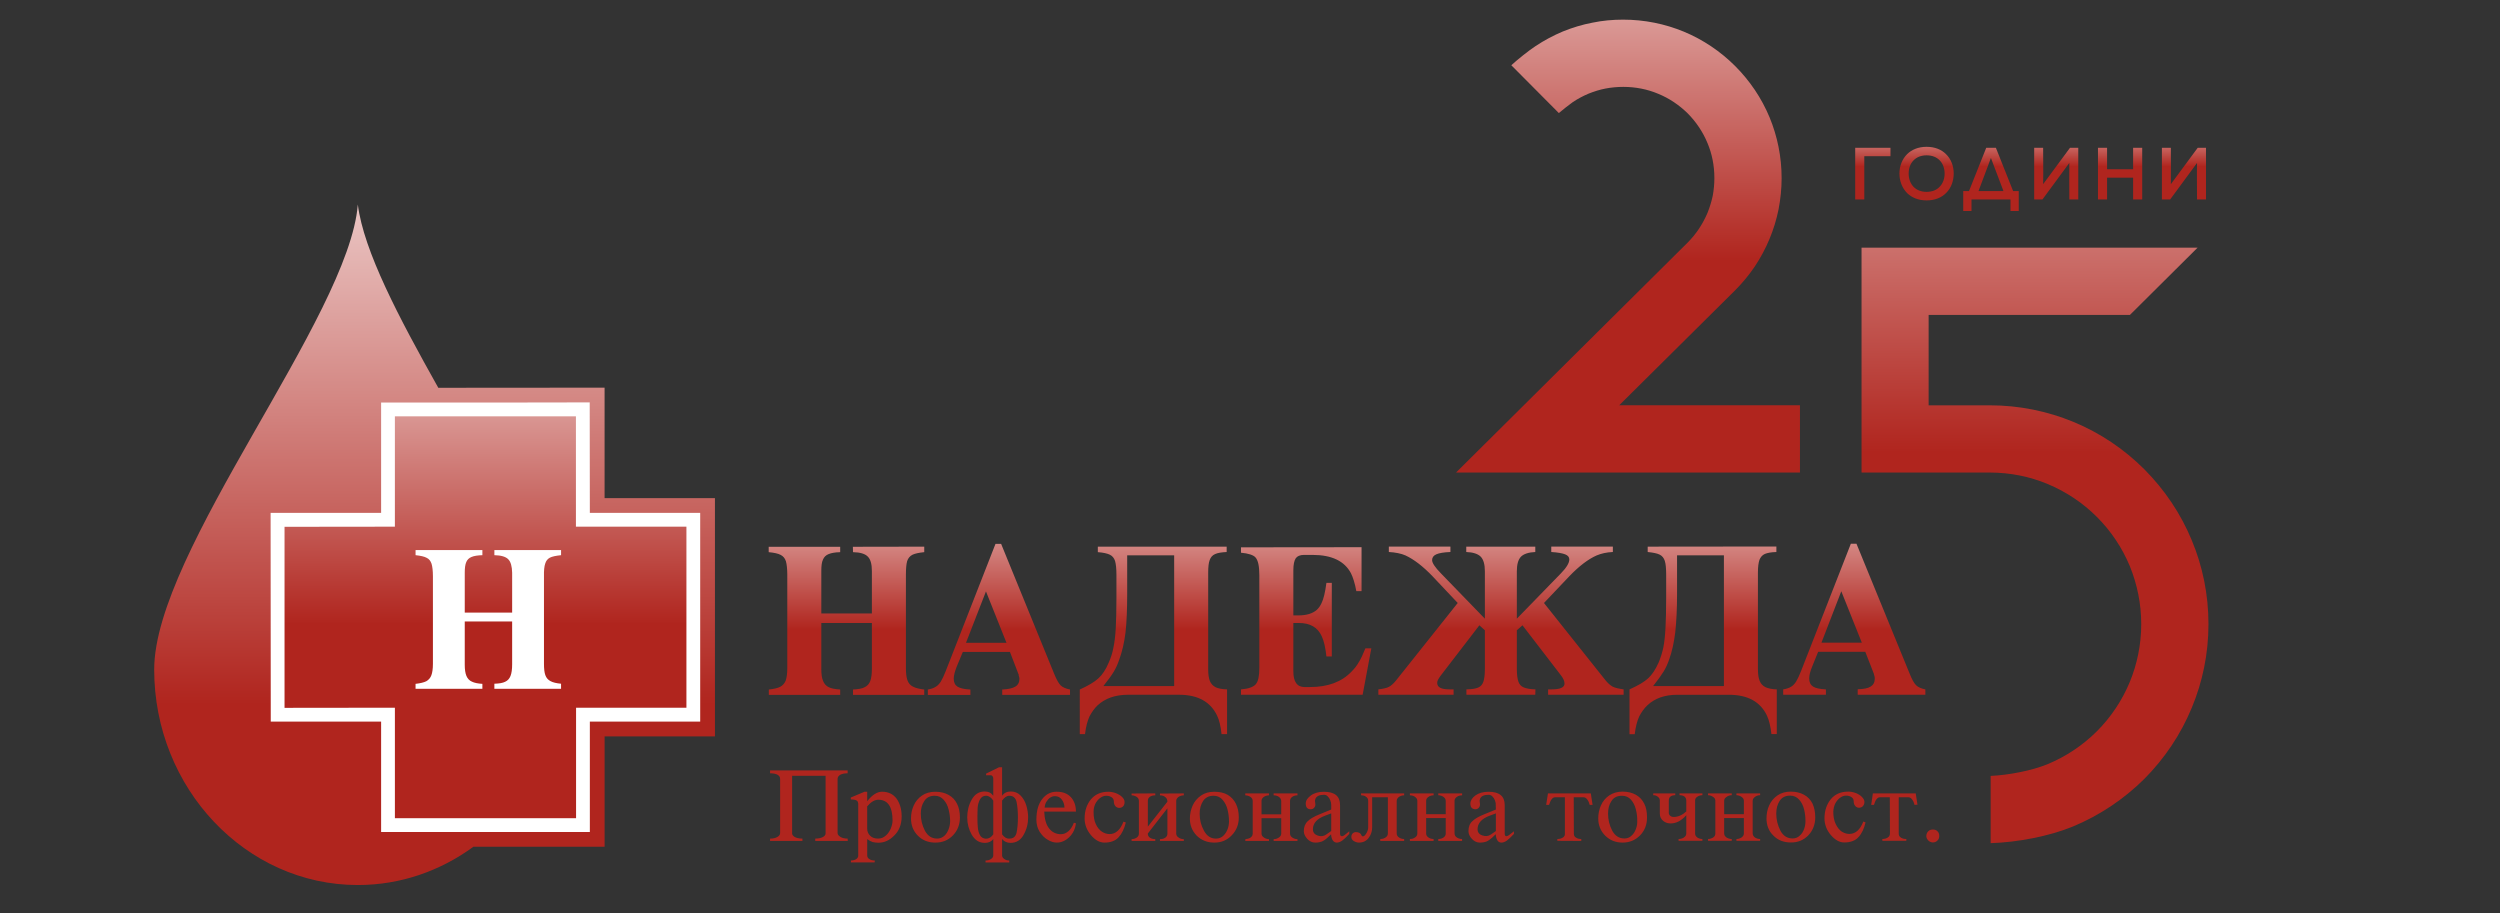 <?xml version="1.0" encoding="utf-8"?>
<!-- Generator: Adobe Illustrator 25.4.8, SVG Export Plug-In . SVG Version: 6.00 Build 0)  -->
<svg version="1.1" id="Layer_1" xmlns="http://www.w3.org/2000/svg" xmlns:xlink="http://www.w3.org/1999/xlink" x="0px" y="0px"
	 width="260px" height="95px" viewBox="0 0 260 95" enable-background="new 0 0 260 95" xml:space="preserve">
<rect x="0" y="0" width="260" height="95" fill="#333333" stroke="none"/>
<polygon fill-rule="evenodd" clip-rule="evenodd" fill="#FFFFFF" points="38.791,52.123 38.834,40.975 62.003,40.975 62.104,52.624 
	73.739,52.624 73.739,75.995 62.161,75.837 62.104,87.329 38.834,87.329 38.891,75.636 27.399,75.593 27.399,52.166 "/>
<linearGradient id="SVGID_1_" gradientUnits="userSpaceOnUse" x1="211.64" y1="-14.849" x2="211.64" y2="47.08">
	<stop  offset="0" style="stop-color:#FFFFFF"/>
	<stop  offset="1" style="stop-color:#B0251E"/>
</linearGradient>
<path fill="url(#SVGID_1_)" d="M212.944,79.477c-1.648,0.673-4.041,1.132-5.918,1.218v6.993c2.823-0.086,6.133-0.731,8.597-1.748
	c2.78-1.161,5.287-2.851,7.394-4.943c2.092-2.106,3.783-4.614,4.929-7.394c1.118-2.68,1.734-5.617,1.734-8.698
	c0-3.095-0.616-6.032-1.734-8.712c-1.146-2.78-2.837-5.273-4.929-7.379c-2.106-2.106-4.614-3.797-7.394-4.943
	c-2.68-1.103-5.617-1.719-8.698-1.719h-6.348v-9.4h20.935l7.036-6.993H193.6v23.385h13.326c2.121,0,4.17,0.416,6.018,1.189
	c1.934,0.802,3.683,1.977,5.13,3.425c1.447,1.447,2.622,3.181,3.425,5.115c0.759,1.863,1.189,3.897,1.189,6.032
	s-0.43,4.17-1.189,6.018c-0.802,1.934-1.977,3.683-3.425,5.13C216.627,77.499,214.879,78.674,212.944,79.477z"/>
<linearGradient id="SVGID_00000177479709934447008190000001630048635786232498_" gradientUnits="userSpaceOnUse" x1="140.089" y1="45.671" x2="140.089" y2="65.474">
	<stop  offset="0" style="stop-color:#FFFFFF"/>
	<stop  offset="1" style="stop-color:#B0251E"/>
</linearGradient>
<path fill-rule="evenodd" clip-rule="evenodd" fill="url(#SVGID_00000177479709934447008190000001630048635786232498_)" d="
	M79.943,56.866h7.437v0.559c-0.53,0.014-0.931,0.086-1.204,0.201c-0.287,0.115-0.473,0.301-0.587,0.573
	c-0.129,0.272-0.172,0.659-0.172,1.161v4.442h5.259v-4.413c0-0.731-0.143-1.232-0.43-1.505c-0.272-0.287-0.788-0.444-1.533-0.459
	l-0.014-0.559l7.422-0.014v0.573c-0.559,0.057-0.974,0.143-1.232,0.272c-0.272,0.143-0.444,0.358-0.545,0.659
	c-0.086,0.301-0.129,0.774-0.129,1.404v9.729c0,0.545,0.057,0.96,0.158,1.261c0.115,0.301,0.301,0.53,0.573,0.659
	c0.272,0.143,0.659,0.244,1.175,0.301v0.559h-7.408V71.71c0.516-0.029,0.917-0.086,1.189-0.229c0.287-0.129,0.487-0.344,0.602-0.645
	c0.115-0.301,0.172-0.731,0.172-1.29v-4.757h-5.259v4.8c0,0.53,0.057,0.946,0.186,1.232c0.115,0.301,0.315,0.516,0.602,0.659
	c0.287,0.129,0.673,0.201,1.175,0.229v0.559h-7.422V71.71c0.516-0.057,0.917-0.143,1.189-0.287c0.272-0.143,0.459-0.373,0.573-0.659
	c0.1-0.315,0.158-0.731,0.158-1.275v-9.715c0-0.63-0.057-1.089-0.143-1.404c-0.1-0.315-0.287-0.53-0.544-0.659
	c-0.258-0.143-0.673-0.229-1.247-0.287V56.866z M111.281,72.269h-7.05V71.71c0.63-0.029,1.075-0.129,1.361-0.301
	c0.287-0.172,0.43-0.444,0.43-0.831c-0.014-0.115-0.029-0.215-0.072-0.315c-0.014-0.043-0.014-0.086-0.014-0.143
	c-0.014,0-0.029-0.014-0.029-0.043l-0.874-2.278h-4.9l-0.63,1.519c-0.201,0.516-0.315,0.931-0.315,1.261
	c0,0.387,0.129,0.659,0.387,0.831c0.272,0.172,0.716,0.272,1.347,0.301v0.559h-4.428V71.71c0.33-0.057,0.602-0.143,0.802-0.272
	c0.201-0.115,0.387-0.301,0.545-0.545c0.158-0.258,0.33-0.63,0.516-1.103l5.173-13.226h0.587l5.517,13.512
	c0.244,0.602,0.473,1.003,0.673,1.204c0.215,0.201,0.53,0.344,0.974,0.43V72.269z M100.462,66.853h4.213l-2.135-5.345
	L100.462,66.853z M127.573,57.41c-0.53,0.029-0.931,0.086-1.204,0.215c-0.272,0.115-0.459,0.33-0.559,0.616
	c-0.115,0.287-0.158,0.731-0.158,1.304V69.59c0,0.53,0.057,0.931,0.172,1.232c0.129,0.301,0.33,0.516,0.616,0.659
	c0.287,0.129,0.673,0.201,1.175,0.215v4.657h-0.573c-0.086-0.802-0.229-1.447-0.459-1.92c-0.688-1.447-2.006-2.178-3.94-2.178
	h-5.388c-1.29,0.014-2.321,0.373-3.109,1.103c-0.33,0.315-0.602,0.702-0.845,1.161c-0.215,0.487-0.373,1.089-0.459,1.834h-0.545
	V71.71c0.888-0.401,1.533-0.788,1.934-1.161c0.416-0.373,0.774-0.917,1.075-1.633c0.215-0.487,0.387-1.003,0.487-1.548
	c0.115-0.545,0.201-1.218,0.244-2.02c0.043-0.817,0.072-1.848,0.072-3.109V59.76c0-0.645-0.057-1.118-0.143-1.419
	c-0.1-0.301-0.272-0.516-0.53-0.645c-0.258-0.129-0.673-0.229-1.261-0.272v-0.573h13.398V57.41z M122.113,57.754h-4.886v4.041
	c0,1.605-0.057,2.923-0.172,3.969c-0.129,1.046-0.344,1.992-0.645,2.808c-0.158,0.473-0.344,0.903-0.573,1.275
	c-0.229,0.387-0.587,0.874-1.089,1.505h7.365V57.754z M129.063,56.923l12.538-0.014v4.571h-0.544
	c-0.143-0.802-0.344-1.433-0.559-1.863c-0.673-1.275-2.006-1.906-3.983-1.906h-0.903c-0.416,0-0.702,0.129-0.86,0.358
	c-0.158,0.244-0.244,0.645-0.244,1.247v4.686h0.53c0.845,0,1.49-0.201,1.92-0.587c0.201-0.186,0.358-0.416,0.487-0.702
	c0.201-0.401,0.373-1.103,0.502-2.092h0.559v7.652h-0.559c-0.1-0.917-0.258-1.619-0.487-2.106c-0.416-0.917-1.218-1.39-2.422-1.376
	h-0.53v5.029c0,1.089,0.387,1.633,1.161,1.633h0.573c1.848,0,3.296-0.53,4.313-1.605c0.301-0.301,0.559-0.616,0.745-0.96
	c0.215-0.33,0.444-0.817,0.702-1.462h0.616l-0.903,4.829h-12.652v-0.559c0.774-0.057,1.275-0.244,1.533-0.53
	c0.258-0.301,0.373-0.845,0.373-1.662v-9.701c0-0.931-0.129-1.533-0.401-1.834c-0.215-0.244-0.731-0.416-1.505-0.487V56.923z
	 M159.669,72.255h-7.164v-0.559c0.559-0.014,0.96-0.072,1.218-0.186c0.272-0.115,0.444-0.315,0.545-0.602
	c0.1-0.301,0.158-0.731,0.158-1.333v-4.026l-0.573-0.516l-3.998,5.201c-0.258,0.344-0.401,0.602-0.387,0.788
	c0,0.459,0.416,0.673,1.275,0.673h0.43v0.559h-7.824v-0.559c0.502-0.057,0.874-0.143,1.089-0.258
	c0.229-0.115,0.473-0.33,0.731-0.645l6.434-8.082l-2.622-2.78c-0.989-1.032-1.92-1.748-2.808-2.164
	c-0.459-0.201-1.032-0.315-1.734-0.358v-0.559h6.405v0.559c-0.702,0.029-1.189,0.115-1.476,0.244s-0.43,0.33-0.43,0.602
	c0,0.287,0.301,0.745,0.917,1.376l4.571,4.714v-4.929c0-0.716-0.143-1.218-0.43-1.519c-0.301-0.301-0.802-0.459-1.505-0.487v-0.559
	h7.179v0.559c-0.702,0.029-1.204,0.201-1.49,0.487c-0.287,0.301-0.43,0.802-0.43,1.519v4.929l4.585-4.714
	c0.587-0.602,0.874-1.089,0.874-1.447c0-0.244-0.143-0.416-0.43-0.53s-0.774-0.201-1.447-0.244v-0.559h6.405v0.559
	c-0.659,0.029-1.218,0.158-1.691,0.358c-0.874,0.387-1.82,1.103-2.837,2.164l-2.637,2.78l6.434,8.082
	c0.244,0.287,0.487,0.502,0.731,0.63c0.244,0.115,0.616,0.201,1.118,0.272v0.559h-7.852v-0.559h0.373
	c0.888,0,1.333-0.201,1.333-0.602c0-0.244-0.115-0.53-0.373-0.86l-3.998-5.201l-0.587,0.516v4.026c0,0.587,0.057,1.017,0.158,1.304
	c0.1,0.301,0.287,0.502,0.559,0.616c0.272,0.115,0.673,0.186,1.218,0.201L159.669,72.255z M184.745,57.41
	c-0.53,0.014-0.931,0.086-1.204,0.201c-0.258,0.115-0.444,0.33-0.559,0.616c-0.1,0.301-0.158,0.731-0.158,1.304v10.045
	c0,0.53,0.057,0.946,0.186,1.247c0.115,0.287,0.315,0.502,0.602,0.645c0.287,0.129,0.673,0.215,1.175,0.229v4.643h-0.559
	c-0.086-0.788-0.244-1.433-0.459-1.906c-0.688-1.462-2.02-2.178-3.955-2.178h-5.388c-1.275,0-2.321,0.358-3.109,1.103
	c-0.315,0.301-0.602,0.688-0.845,1.161c-0.215,0.473-0.373,1.089-0.459,1.834h-0.544v-4.657c0.888-0.401,1.533-0.774,1.949-1.161
	c0.401-0.373,0.759-0.917,1.075-1.619c0.201-0.487,0.373-1.017,0.487-1.548c0.115-0.559,0.186-1.232,0.229-2.035
	s0.072-1.834,0.072-3.109V59.76c0-0.645-0.043-1.118-0.143-1.433c-0.1-0.301-0.272-0.516-0.53-0.645
	c-0.258-0.129-0.673-0.215-1.247-0.272v-0.559l13.383-0.014V57.41z M179.286,57.754h-4.872v4.026c0,1.605-0.072,2.937-0.186,3.969
	c-0.129,1.046-0.33,1.992-0.63,2.823c-0.158,0.473-0.358,0.903-0.587,1.275s-0.587,0.874-1.089,1.505h7.365V57.754z M200.235,72.255
	h-7.035v-0.573c0.616-0.014,1.075-0.1,1.361-0.287c0.272-0.172,0.416-0.444,0.416-0.831c0-0.115-0.014-0.215-0.057-0.33
	c-0.014-0.029-0.029-0.072-0.029-0.129c-0.014,0.014-0.014-0.014-0.014-0.043l-0.888-2.278h-4.9l-0.616,1.519
	c-0.215,0.516-0.315,0.931-0.315,1.261c0,0.387,0.129,0.659,0.387,0.831c0.258,0.172,0.716,0.272,1.347,0.301v0.559h-4.442v-0.559
	c0.344-0.057,0.602-0.143,0.817-0.272c0.201-0.115,0.373-0.301,0.53-0.544c0.158-0.258,0.33-0.63,0.516-1.103l5.173-13.226h0.587
	l5.531,13.512c0.244,0.602,0.459,1.003,0.673,1.204c0.201,0.201,0.53,0.344,0.96,0.43V72.255z M189.431,66.838h4.198l-2.135-5.345
	L189.431,66.838z"/>
<g>
	
		<linearGradient id="SVGID_00000065754605932646686050000006490591637583909310_" gradientUnits="userSpaceOnUse" x1="45.196" y1="2.483" x2="45.196" y2="73.253">
		<stop  offset="0" style="stop-color:#FFFFFF"/>
		<stop  offset="1" style="stop-color:#B0251E"/>
	</linearGradient>
	<path fill-rule="evenodd" clip-rule="evenodd" fill="url(#SVGID_00000065754605932646686050000006490591637583909310_)" d="
		M45.582,40.33l17.295-0.014v11.492h11.477v24.775H62.878V88.06H49.236c-3.425,2.508-7.566,3.983-12.022,3.983
		c-11.664,0-21.178-10.073-21.178-22.41s20.247-36.668,21.178-48.36C37.831,26.13,41.484,33.022,45.582,40.33z M28.144,53.341
		h11.492V41.863h13.555l8.139-0.014l0.014,11.492h11.477v21.708H61.344v11.477H39.636V75.049H28.159L28.144,53.341z"/>
	
		<linearGradient id="SVGID_00000008132183270151864890000012350962940114358184_" gradientUnits="userSpaceOnUse" x1="50.49" y1="23.126" x2="50.49" y2="64.924">
		<stop  offset="0" style="stop-color:#FFFFFF"/>
		<stop  offset="1" style="stop-color:#B0251E"/>
	</linearGradient>
	<path fill-rule="evenodd" clip-rule="evenodd" fill="url(#SVGID_00000008132183270151864890000012350962940114358184_)" d="
		M29.591,54.788l11.477-0.014V43.296h18.828v11.477h11.492v18.828H59.911v11.492H41.069V73.602l-11.477,0.014V54.788z
		 M43.218,57.209h6.95v0.53c-0.487,0.014-0.874,0.072-1.132,0.186c-0.258,0.1-0.444,0.287-0.544,0.53
		c-0.115,0.258-0.158,0.63-0.158,1.103v4.155h4.929v-4.141c-0.014-0.673-0.143-1.146-0.401-1.404
		c-0.258-0.272-0.745-0.416-1.447-0.43v-0.53h6.935v0.53c-0.53,0.057-0.903,0.129-1.161,0.258c-0.244,0.129-0.401,0.33-0.487,0.616
		c-0.1,0.287-0.143,0.731-0.129,1.318v9.099c0,0.516,0.043,0.917,0.143,1.189c0.1,0.287,0.287,0.487,0.53,0.616
		c0.258,0.143,0.63,0.229,1.103,0.272v0.53h-6.935v-0.53c0.487-0.014,0.86-0.072,1.118-0.201c0.272-0.129,0.444-0.315,0.559-0.602
		s0.172-0.688,0.172-1.218v-4.456h-4.929v4.499c0,0.502,0.057,0.888,0.172,1.161s0.301,0.487,0.573,0.602
		c0.258,0.129,0.63,0.201,1.089,0.229v0.516h-6.95v-0.516c0.487-0.057,0.86-0.143,1.118-0.272c0.244-0.143,0.43-0.344,0.53-0.63
		c0.1-0.272,0.158-0.673,0.158-1.189v-9.099c0-0.573-0.057-1.017-0.143-1.304c-0.1-0.287-0.258-0.502-0.516-0.616
		c-0.229-0.129-0.616-0.215-1.146-0.272V57.209z"/>
</g>
<path fill="#B0251E" d="M88.168,87.458h-3.382v-0.244c0.33,0,0.587-0.057,0.788-0.158c0.186-0.1,0.287-0.229,0.287-0.373V80.68
	h-3.482v6.004c0,0.129,0.1,0.258,0.287,0.373c0.201,0.1,0.459,0.158,0.788,0.158v0.244h-3.367v-0.244
	c0.315,0,0.573-0.057,0.759-0.172c0.201-0.115,0.287-0.244,0.287-0.416V81.01c0-0.186-0.086-0.33-0.258-0.43
	c-0.186-0.1-0.444-0.158-0.788-0.158v-0.301h8.067v0.301c-0.33,0-0.587,0.057-0.774,0.158c-0.186,0.115-0.272,0.258-0.272,0.43
	v5.617c0,0.158,0.1,0.287,0.301,0.416c0.201,0.115,0.444,0.172,0.745,0.172L88.168,87.458z M93.771,84.907
	c0,0.817-0.258,1.49-0.759,1.977c-0.502,0.516-1.046,0.759-1.648,0.759c-0.244,0-0.444-0.029-0.616-0.072
	c-0.172-0.057-0.358-0.158-0.559-0.301v1.691c0,0.158,0.072,0.301,0.229,0.387c0.143,0.1,0.33,0.143,0.559,0.143l-0.014,0.201
	h-2.465v-0.201c0.186,0,0.373-0.043,0.53-0.129c0.158-0.1,0.229-0.229,0.229-0.387v-5.316c0-0.186-0.043-0.33-0.158-0.401
	c-0.115-0.072-0.315-0.115-0.616-0.115v-0.201l1.433-0.602h0.272v0.989c0.516-0.659,1.032-0.989,1.548-0.989
	c0.645,0,1.146,0.244,1.505,0.716C93.584,83.532,93.771,84.148,93.771,84.907z M92.825,85.337c0-1.447-0.502-2.164-1.476-2.164
	c-0.387,0-0.774,0.229-1.161,0.688v2.321c0,0.287,0.1,0.53,0.301,0.731c0.201,0.201,0.473,0.301,0.831,0.301
	c0.301,0,0.573-0.1,0.802-0.315c0.244-0.201,0.401-0.459,0.53-0.759C92.768,85.839,92.825,85.566,92.825,85.337z M99.832,85.022
	c0,0.731-0.244,1.361-0.731,1.863c-0.487,0.502-1.089,0.745-1.82,0.745s-1.333-0.229-1.82-0.716
	c-0.473-0.473-0.716-1.075-0.716-1.791c0-0.459,0.086-0.917,0.272-1.333c0.186-0.43,0.473-0.774,0.86-1.046
	c0.387-0.272,0.86-0.401,1.404-0.401s1.003,0.115,1.376,0.33c0.387,0.215,0.673,0.516,0.874,0.917
	C99.732,83.99,99.832,84.463,99.832,85.022z M98.814,85.423c0-0.43-0.057-0.831-0.158-1.232c-0.1-0.416-0.272-0.745-0.516-1.017
	s-0.544-0.416-0.931-0.416c-0.487,0-0.86,0.186-1.089,0.559c-0.244,0.358-0.358,0.802-0.358,1.318c0,0.616,0.143,1.204,0.43,1.762
	c0.301,0.545,0.716,0.817,1.275,0.817c0.287,0,0.53-0.1,0.745-0.287c0.201-0.186,0.344-0.416,0.444-0.688
	S98.814,85.681,98.814,85.423z M106.925,85.008c0,0.659-0.158,1.275-0.473,1.82c-0.301,0.544-0.759,0.831-1.347,0.831
	c-0.387,0-0.673-0.143-0.888-0.401v1.705c0,0.143,0.072,0.272,0.229,0.373c0.158,0.115,0.33,0.158,0.516,0.158v0.201h-2.465v-0.201
	c0.201,0,0.387-0.043,0.545-0.143c0.172-0.1,0.258-0.229,0.258-0.387v-1.705c-0.201,0.272-0.502,0.401-0.874,0.401
	c-0.587,0-1.032-0.287-1.361-0.845c-0.315-0.545-0.473-1.146-0.473-1.805c0-0.688,0.158-1.318,0.473-1.863
	c0.315-0.559,0.759-0.831,1.347-0.831c0.387,0,0.673,0.143,0.888,0.444v-1.791c0-0.1-0.029-0.186-0.086-0.258
	c-0.043-0.057-0.115-0.086-0.186-0.086h-0.473v-0.172l1.347-0.659h0.315v2.966c0.215-0.301,0.516-0.444,0.903-0.444
	c0.387,0,0.731,0.129,1.003,0.401s0.473,0.616,0.602,1.017C106.853,84.148,106.925,84.578,106.925,85.008z M105.864,85.008
	c0-0.659-0.057-1.204-0.143-1.619c-0.1-0.416-0.358-0.63-0.745-0.63c-0.272,0-0.516,0.172-0.759,0.502v3.511
	c0.215,0.301,0.459,0.459,0.759,0.444c0.401,0,0.645-0.201,0.745-0.602C105.807,86.211,105.864,85.667,105.864,85.008z
	 M103.299,86.77v-3.511c-0.215-0.33-0.473-0.502-0.759-0.502c-0.272,0-0.473,0.129-0.616,0.373
	c-0.129,0.244-0.215,0.516-0.244,0.817c-0.014,0.315-0.029,0.659-0.029,1.06c0,0.416,0.014,0.759,0.043,1.06
	c0.029,0.301,0.1,0.573,0.229,0.802c0.129,0.229,0.344,0.344,0.616,0.358C102.841,87.229,103.099,87.071,103.299,86.77z
	 M111.897,84.406h-3.296c0.029,0.759,0.186,1.347,0.502,1.748c0.315,0.401,0.731,0.602,1.232,0.602c0.301,0,0.559-0.115,0.802-0.33
	c0.229-0.215,0.416-0.502,0.545-0.86l0.215,0.057c-0.072,0.573-0.301,1.06-0.688,1.433c-0.401,0.387-0.831,0.573-1.304,0.573
	c-0.287,0-0.602-0.086-0.931-0.287c-0.33-0.186-0.616-0.473-0.845-0.831s-0.344-0.788-0.344-1.261c0-0.946,0.215-1.662,0.616-2.164
	c0.401-0.502,0.888-0.745,1.49-0.745c0.645,0,1.132,0.186,1.49,0.573C111.725,83.302,111.897,83.79,111.897,84.406z M110.707,83.99
	c-0.014-0.344-0.115-0.63-0.287-0.845c-0.172-0.229-0.401-0.344-0.716-0.344c-0.158,0-0.315,0.043-0.473,0.143
	c-0.158,0.1-0.287,0.244-0.401,0.43c-0.115,0.186-0.172,0.387-0.186,0.616H110.707z M117.084,85.538
	c-0.158,0.645-0.401,1.161-0.745,1.533c-0.33,0.373-0.831,0.559-1.476,0.559c-0.502,0-0.96-0.258-1.404-0.774
	c-0.43-0.516-0.659-1.089-0.659-1.734c0-0.802,0.229-1.476,0.659-1.992c0.444-0.53,1.046-0.788,1.82-0.788
	c0.272,0,0.53,0.057,0.802,0.158c0.272,0.115,0.487,0.244,0.645,0.416c0.158,0.158,0.229,0.33,0.229,0.502s-0.043,0.315-0.143,0.43
	c-0.115,0.115-0.244,0.172-0.416,0.172c-0.143,0-0.272-0.057-0.387-0.172c-0.115-0.129-0.172-0.287-0.172-0.516
	c0-0.172-0.072-0.315-0.229-0.416c-0.143-0.1-0.33-0.158-0.559-0.158c-0.229,0-0.444,0.086-0.659,0.244
	c-0.201,0.158-0.358,0.358-0.487,0.616c-0.115,0.258-0.172,0.53-0.172,0.817c0,0.516,0.072,0.946,0.244,1.29
	c0.158,0.344,0.373,0.602,0.63,0.774c0.244,0.158,0.516,0.244,0.788,0.244c0.63,0,1.118-0.43,1.447-1.29L117.084,85.538z
	 M123.116,87.458h-2.479v-0.186c0.229,0,0.416-0.057,0.559-0.158c0.143-0.1,0.215-0.244,0.215-0.416v-2.637l-2.035,2.622
	c-0.014,0.172,0.057,0.315,0.201,0.43c0.143,0.1,0.33,0.158,0.573,0.158v0.186h-2.465v-0.186c0.201,0,0.373-0.057,0.53-0.158
	c0.158-0.115,0.229-0.244,0.229-0.416v-3.41c0-0.172-0.072-0.301-0.229-0.416c-0.172-0.1-0.344-0.158-0.53-0.158v-0.186l2.465-0.014
	v0.201c-0.244,0-0.444,0.057-0.573,0.158c-0.143,0.115-0.201,0.244-0.201,0.416v2.68l2.035-2.594c0-0.201-0.072-0.358-0.215-0.473
	c-0.143-0.129-0.33-0.186-0.559-0.186v-0.186l2.479-0.014v0.201c-0.201,0-0.387,0.057-0.545,0.158
	c-0.158,0.115-0.244,0.258-0.244,0.416v3.41c0,0.158,0.086,0.301,0.244,0.401c0.158,0.115,0.33,0.172,0.545,0.172V87.458z
	 M128.834,85.008c0,0.745-0.244,1.361-0.731,1.863c-0.487,0.516-1.089,0.759-1.82,0.759c-0.731,0-1.333-0.244-1.82-0.716
	c-0.473-0.487-0.716-1.075-0.716-1.791c0-0.473,0.1-0.917,0.287-1.347c0.186-0.416,0.473-0.759,0.86-1.032
	c0.387-0.272,0.845-0.401,1.39-0.401c0.544,0,1.003,0.1,1.39,0.315c0.373,0.229,0.659,0.53,0.86,0.931
	C128.733,83.99,128.834,84.463,128.834,85.008z M127.816,85.409c0-0.416-0.057-0.831-0.158-1.232
	c-0.1-0.401-0.272-0.731-0.516-1.003c-0.229-0.272-0.545-0.416-0.931-0.416c-0.487,0-0.845,0.186-1.089,0.545
	c-0.244,0.373-0.358,0.817-0.358,1.333c0,0.616,0.143,1.204,0.444,1.748c0.287,0.545,0.702,0.831,1.261,0.831
	c0.287,0,0.545-0.1,0.745-0.287c0.201-0.186,0.358-0.43,0.459-0.702C127.773,85.953,127.816,85.681,127.816,85.409z M134.938,87.458
	h-2.479v-0.186c0.201,0,0.387-0.057,0.545-0.172c0.158-0.1,0.244-0.244,0.244-0.416v-1.591h-2.049v1.605
	c0,0.158,0.086,0.301,0.244,0.401c0.158,0.115,0.344,0.172,0.53,0.172v0.186h-2.465l0.014-0.186c0.186-0.014,0.373-0.057,0.53-0.158
	c0.158-0.115,0.229-0.258,0.229-0.43v-3.396c0-0.172-0.086-0.301-0.244-0.416c-0.158-0.1-0.33-0.158-0.53-0.158v-0.201h2.465v0.201
	c-0.186,0-0.358,0.057-0.53,0.158c-0.158,0.115-0.244,0.258-0.244,0.416v1.404h2.049v-1.404c-0.014-0.158-0.086-0.301-0.244-0.416
	c-0.172-0.115-0.344-0.158-0.545-0.158v-0.201h2.479v0.201c-0.201,0-0.373,0.043-0.544,0.158c-0.158,0.115-0.229,0.258-0.229,0.416
	v3.396c0,0.172,0.072,0.315,0.229,0.416c0.158,0.115,0.344,0.172,0.544,0.172V87.458z M140.325,86.455v0.272
	c-0.301,0.33-0.545,0.559-0.745,0.702c-0.186,0.129-0.373,0.201-0.559,0.201c-0.158,0-0.287-0.072-0.401-0.215
	c-0.1-0.143-0.172-0.358-0.186-0.645l-0.373,0.344c-0.186,0.186-0.387,0.315-0.573,0.401c-0.201,0.072-0.43,0.115-0.702,0.115
	c-0.315,0-0.587-0.129-0.831-0.387c-0.229-0.258-0.358-0.516-0.358-0.802c0-0.43,0.129-0.774,0.401-1.032
	c0.258-0.258,0.688-0.502,1.261-0.731l1.189-0.487v-0.473c0-0.158-0.029-0.315-0.1-0.487c-0.057-0.158-0.143-0.287-0.258-0.401
	c-0.1-0.115-0.244-0.172-0.387-0.172c-0.473,0-0.759,0.129-0.888,0.387c-0.057,0.129-0.072,0.258-0.043,0.373
	c0.014,0.1,0.029,0.186,0.029,0.258c0,0.115-0.043,0.229-0.129,0.33c-0.086,0.1-0.201,0.158-0.358,0.158
	c-0.344,0-0.516-0.201-0.516-0.602c0-0.287,0.172-0.573,0.53-0.831c0.344-0.258,0.802-0.387,1.361-0.387
	c1.118,0,1.676,0.459,1.676,1.376v2.952c0,0.172,0.043,0.258,0.129,0.287c0.1,0.029,0.229-0.014,0.401-0.158L140.325,86.455z
	 M138.448,86.426v-1.834l-0.616,0.229c-0.86,0.315-1.29,0.788-1.29,1.419c0,0.33,0.172,0.544,0.502,0.659
	c0.33,0.115,0.63,0.072,0.888-0.115L138.448,86.426z M146.028,87.458h-2.479v-0.201c0.201,0,0.387-0.043,0.545-0.158
	c0.158-0.1,0.244-0.244,0.244-0.416v-3.769h-1.633v3.124c0,0.43-0.129,0.802-0.373,1.118c-0.244,0.315-0.573,0.473-1.003,0.473
	c-0.186,0-0.358-0.057-0.53-0.158s-0.258-0.244-0.258-0.43c0-0.143,0.043-0.272,0.129-0.358c0.086-0.086,0.201-0.143,0.33-0.143
	c0.315,0,0.516,0.115,0.587,0.315c0.029,0.086,0.086,0.129,0.158,0.129c0.1,0,0.215-0.1,0.344-0.301
	c0.129-0.215,0.201-0.416,0.201-0.63v-2.765c0-0.186-0.072-0.33-0.215-0.416c-0.129-0.115-0.315-0.158-0.516-0.158l-0.014-0.201
	h4.485v0.201c-0.186,0-0.358,0.043-0.53,0.158c-0.158,0.115-0.244,0.258-0.244,0.416v3.396c0,0.172,0.086,0.315,0.244,0.416
	c0.158,0.115,0.344,0.158,0.53,0.158V87.458z M152.061,87.458h-2.479v-0.201c0.201,0,0.387-0.043,0.544-0.158
	c0.158-0.1,0.229-0.244,0.229-0.416v-1.605h-2.035v1.605c0,0.172,0.072,0.301,0.244,0.416c0.158,0.115,0.33,0.158,0.53,0.158v0.201
	h-2.465v-0.201c0.201,0,0.373-0.043,0.53-0.158c0.158-0.1,0.244-0.244,0.244-0.416v-3.396c0-0.172-0.086-0.301-0.244-0.416
	c-0.158-0.115-0.344-0.158-0.53-0.158v-0.201h2.465v0.201c-0.186,0-0.373,0.043-0.53,0.158c-0.172,0.115-0.244,0.244-0.244,0.416
	v1.39h2.035v-1.39c0-0.158-0.072-0.301-0.244-0.416c-0.158-0.115-0.33-0.158-0.53-0.172v-0.186h2.479v0.201
	c-0.201,0-0.387,0.043-0.544,0.158s-0.244,0.244-0.244,0.416v3.396c0.014,0.172,0.086,0.315,0.244,0.416s0.33,0.158,0.544,0.158
	V87.458z M157.448,86.455v0.272c-0.301,0.33-0.559,0.559-0.745,0.702c-0.186,0.129-0.373,0.201-0.559,0.201
	c-0.172,0-0.301-0.072-0.401-0.215s-0.172-0.358-0.186-0.659l-0.373,0.358c-0.201,0.172-0.387,0.315-0.587,0.401
	c-0.186,0.072-0.43,0.115-0.688,0.115c-0.315,0-0.587-0.129-0.831-0.387c-0.244-0.258-0.358-0.53-0.358-0.802
	c0-0.444,0.129-0.788,0.401-1.032c0.258-0.258,0.688-0.502,1.261-0.731l1.189-0.487l-0.014-0.473
	c0.014-0.158-0.029-0.33-0.086-0.487c-0.057-0.158-0.143-0.287-0.258-0.401c-0.115-0.115-0.244-0.172-0.387-0.172
	c-0.473,0-0.774,0.129-0.888,0.387c-0.057,0.129-0.072,0.258-0.043,0.358c0.014,0.1,0.029,0.201,0.029,0.258
	c0,0.129-0.043,0.244-0.129,0.344c-0.086,0.1-0.215,0.158-0.358,0.158c-0.344-0.014-0.516-0.201-0.516-0.602
	c0-0.287,0.172-0.573,0.516-0.831c0.358-0.258,0.817-0.387,1.376-0.387c1.118,0,1.676,0.459,1.676,1.376v2.952
	c0,0.172,0.043,0.258,0.129,0.287c0.086,0.029,0.229-0.029,0.401-0.172L157.448,86.455z M155.571,86.426v-1.834l-0.616,0.229
	c-0.86,0.315-1.29,0.788-1.29,1.419c0,0.315,0.172,0.544,0.502,0.645c0.33,0.115,0.63,0.086,0.888-0.1L155.571,86.426z
	 M165.63,83.704h-0.301c-0.057-0.229-0.143-0.416-0.258-0.559c-0.115-0.158-0.244-0.229-0.387-0.229h-1.017l0.014,3.811
	c0,0.158,0.072,0.301,0.229,0.387c0.143,0.1,0.33,0.143,0.544,0.143v0.201l-2.493-0.014v-0.186c0.215,0,0.401-0.043,0.559-0.143
	c0.158-0.086,0.229-0.215,0.229-0.387v-3.811h-1.017c-0.272,0-0.473,0.272-0.63,0.788h-0.301l0.186-1.189h4.456L165.63,83.704z
	 M171.29,85.008c0,0.745-0.229,1.361-0.716,1.863s-1.103,0.759-1.82,0.759c-0.731,0-1.333-0.244-1.82-0.731
	c-0.473-0.473-0.716-1.075-0.716-1.791c0-0.459,0.086-0.903,0.272-1.333c0.186-0.43,0.473-0.774,0.86-1.046
	c0.387-0.258,0.86-0.401,1.39-0.401c0.544,0,1.017,0.115,1.39,0.33c0.387,0.215,0.673,0.53,0.874,0.931
	C171.204,83.976,171.29,84.463,171.29,85.008z M170.273,85.409c0.014-0.416-0.043-0.831-0.143-1.232
	c-0.1-0.401-0.272-0.745-0.516-1.017c-0.244-0.272-0.559-0.401-0.931-0.401c-0.487,0-0.86,0.172-1.089,0.545
	c-0.244,0.358-0.358,0.802-0.358,1.318c0,0.616,0.143,1.204,0.43,1.762c0.301,0.545,0.716,0.817,1.275,0.817
	c0.287,0,0.53-0.086,0.731-0.287c0.215-0.186,0.358-0.416,0.459-0.688C170.23,85.953,170.287,85.681,170.273,85.409z M177.05,87.443
	h-2.479v-0.186c0.215,0,0.401-0.057,0.559-0.158c0.158-0.115,0.244-0.244,0.244-0.416v-1.906c-0.502,0.573-1.032,0.86-1.633,0.86
	c-0.301,0-0.559-0.086-0.774-0.272c-0.229-0.186-0.344-0.43-0.344-0.745v-1.347c0-0.158-0.057-0.301-0.201-0.401
	c-0.129-0.115-0.287-0.172-0.487-0.172v-0.186h2.293v0.186c-0.459,0-0.673,0.201-0.673,0.573v1.247c0,0.129,0.043,0.244,0.143,0.315
	c0.086,0.086,0.215,0.129,0.358,0.129c0.473,0,0.917-0.201,1.318-0.573v-1.118c0-0.373-0.244-0.573-0.702-0.573v-0.186h2.379v0.186
	c-0.201,0-0.373,0.057-0.53,0.158s-0.229,0.229-0.229,0.387v3.439c0,0.172,0.072,0.301,0.229,0.416c0.158,0.1,0.33,0.158,0.53,0.158
	V87.443z M183.054,87.443h-2.465v-0.186c0.201,0,0.373-0.057,0.53-0.158c0.158-0.115,0.244-0.244,0.244-0.416v-1.605h-2.049v1.605
	c0,0.172,0.086,0.301,0.244,0.416c0.158,0.1,0.344,0.158,0.544,0.158v0.186h-2.465v-0.186c0.186,0,0.373-0.057,0.53-0.158
	s0.229-0.244,0.229-0.416v-3.41c0-0.158-0.072-0.301-0.244-0.401c-0.158-0.115-0.33-0.172-0.516-0.172v-0.186h2.465v0.186
	c-0.201,0-0.373,0.057-0.53,0.172c-0.172,0.115-0.258,0.244-0.258,0.401v1.404h2.049v-1.404c0-0.158-0.086-0.287-0.244-0.401
	c-0.172-0.115-0.344-0.172-0.53-0.172v-0.186h2.465v0.186c-0.201,0-0.373,0.057-0.53,0.172c-0.158,0.115-0.244,0.244-0.244,0.401
	v3.41c0,0.158,0.086,0.301,0.229,0.416c0.158,0.1,0.344,0.158,0.545,0.158V87.443z M188.786,85.008c0,0.731-0.244,1.361-0.716,1.863
	c-0.487,0.502-1.103,0.759-1.834,0.745c-0.716,0-1.333-0.229-1.805-0.716c-0.487-0.473-0.716-1.075-0.716-1.791
	c0-0.459,0.086-0.917,0.272-1.333c0.186-0.43,0.473-0.774,0.86-1.046c0.387-0.272,0.845-0.401,1.39-0.401s1.003,0.115,1.39,0.33
	c0.387,0.215,0.673,0.516,0.874,0.917C188.685,83.976,188.786,84.449,188.786,85.008z M187.768,85.409
	c0-0.43-0.043-0.831-0.143-1.232c-0.1-0.416-0.272-0.745-0.516-1.017c-0.244-0.272-0.559-0.416-0.931-0.416
	c-0.502,0-0.86,0.186-1.103,0.559c-0.229,0.358-0.344,0.802-0.344,1.318c0,0.616,0.143,1.204,0.43,1.762
	c0.287,0.545,0.716,0.817,1.275,0.817c0.287,0,0.53-0.1,0.731-0.287c0.215-0.186,0.358-0.416,0.459-0.688
	C187.725,85.953,187.768,85.667,187.768,85.409z M194.016,85.523c-0.143,0.645-0.387,1.161-0.731,1.533
	c-0.33,0.373-0.831,0.559-1.49,0.559c-0.487,0-0.946-0.258-1.39-0.774c-0.43-0.502-0.659-1.089-0.659-1.734
	c0-0.802,0.229-1.462,0.659-1.992c0.444-0.53,1.046-0.788,1.82-0.788c0.272,0,0.53,0.057,0.802,0.158
	c0.272,0.115,0.473,0.244,0.63,0.416c0.158,0.158,0.244,0.33,0.244,0.502c0,0.172-0.057,0.315-0.158,0.43
	c-0.1,0.115-0.244,0.172-0.416,0.172c-0.129,0-0.258-0.057-0.373-0.172c-0.115-0.129-0.172-0.287-0.172-0.502
	c0-0.186-0.072-0.33-0.229-0.43c-0.143-0.1-0.33-0.158-0.559-0.158c-0.229,0-0.444,0.086-0.659,0.244
	c-0.201,0.158-0.358,0.358-0.487,0.616c-0.115,0.258-0.172,0.53-0.186,0.817c0,0.516,0.086,0.946,0.258,1.29
	c0.158,0.344,0.373,0.602,0.616,0.774c0.258,0.158,0.516,0.244,0.788,0.244c0.645,0,1.132-0.43,1.462-1.29L194.016,85.523z
	 M199.418,83.689l-0.315,0.014c-0.043-0.229-0.129-0.416-0.244-0.559c-0.115-0.158-0.244-0.229-0.373-0.229h-1.017v3.797
	c0,0.172,0.072,0.301,0.229,0.401c0.143,0.1,0.33,0.143,0.559,0.143v0.186h-2.493v-0.186c0.201,0,0.387-0.043,0.545-0.143
	c0.158-0.086,0.229-0.229,0.244-0.401l-0.014-3.797h-1.017c-0.272,0-0.473,0.258-0.63,0.788h-0.287l0.172-1.189h4.456
	L199.418,83.689z M201.682,86.942c0,0.186-0.057,0.344-0.186,0.473c-0.129,0.129-0.287,0.201-0.487,0.201
	c-0.172-0.014-0.33-0.072-0.459-0.201c-0.143-0.143-0.215-0.301-0.215-0.473c0.014-0.201,0.072-0.358,0.201-0.487
	c0.129-0.129,0.287-0.186,0.473-0.186c0.201,0,0.373,0.057,0.487,0.186C201.625,86.569,201.682,86.741,201.682,86.942z"/>
<linearGradient id="SVGID_00000031899843099325377190000009023785234247555717_" gradientUnits="userSpaceOnUse" x1="211.182" y1="10.643" x2="211.182" y2="17.321">
	<stop  offset="0" style="stop-color:#FFFFFF"/>
	<stop  offset="1" style="stop-color:#B0251E"/>
</linearGradient>
<path fill="url(#SVGID_00000031899843099325377190000009023785234247555717_)" d="M193.887,16.243v4.499h-0.946v-5.373h3.668v0.874
	H193.887z M198.343,20.083c-0.53-0.53-0.802-1.275-0.802-2.035s0.272-1.49,0.802-2.02c0.473-0.459,1.146-0.759,2.02-0.759
	c0.888,0,1.562,0.301,2.02,0.759c0.545,0.53,0.802,1.261,0.802,2.02s-0.258,1.505-0.802,2.035c-0.459,0.459-1.132,0.759-2.02,0.759
	C199.49,20.843,198.816,20.542,198.343,20.083z M201.71,19.438c0.358-0.358,0.53-0.86,0.53-1.39s-0.172-1.032-0.53-1.39
	c-0.301-0.301-0.745-0.502-1.347-0.502c-0.587,0-1.032,0.201-1.347,0.516c-0.344,0.344-0.516,0.845-0.516,1.376
	s0.172,1.032,0.516,1.39c0.315,0.315,0.759,0.516,1.347,0.516C200.965,19.954,201.41,19.754,201.71,19.438z M205.035,20.742v1.204
	h-0.86v-2.078h0.602l1.791-4.499h1.003l1.791,4.499h0.587v2.078h-0.86v-1.204H205.035z M208.359,19.868l-1.304-3.439l-1.29,3.439
	H208.359z M216.14,15.398v5.345h-0.931c0-1.261-0.014-2.536,0-3.797l-2.794,3.797h-0.86v-5.373h0.931c0,1.261,0.029,2.522,0,3.783
	l2.794-3.783h0.86V15.398z M221.843,17.604v-2.235h0.946v5.373h-0.946v-2.264h-2.708v2.264h-0.946v-5.373h0.946v2.235H221.843z
	 M229.423,15.398v5.345h-0.931c0-1.261-0.029-2.536,0-3.797l-2.794,3.797h-0.86v-5.373h0.931c0,1.261,0.014,2.522,0,3.783
	l2.794-3.783h0.86V15.398z"/>
<linearGradient id="SVGID_00000172400868052833127710000000902111745201714588_" gradientUnits="userSpaceOnUse" x1="169.313" y1="-20" x2="169.313" y2="27.099">
	<stop  offset="0" style="stop-color:#FFFFFF"/>
	<stop  offset="1" style="stop-color:#B0251E"/>
</linearGradient>
<path fill="url(#SVGID_00000172400868052833127710000000902111745201714588_)" d="M159.698,4.794
	c-0.702,0.459-1.906,1.419-2.522,1.992l4.943,4.972c0.301-0.258,1.146-0.931,1.462-1.146c0.516-0.344,1.06-0.63,1.633-0.874
	c0.573-0.229,1.161-0.416,1.762-0.53c0.602-0.115,1.232-0.172,1.848-0.172c1.275,0,2.508,0.244,3.625,0.716
	c1.161,0.473,2.207,1.189,3.081,2.049c0.86,0.874,1.576,1.92,2.049,3.081c0.473,1.118,0.716,2.35,0.716,3.625
	c0,0.63-0.057,1.247-0.172,1.863c-0.129,0.602-0.315,1.204-0.545,1.777c-0.244,0.573-0.544,1.132-0.888,1.648
	c-0.344,0.516-0.745,1.003-1.189,1.447L151.43,49.142h35.765V42.15h-18.8l12.036-11.936c0.774-0.774,1.462-1.605,2.063-2.493
	c0.602-0.903,1.118-1.863,1.533-2.866c0.416-0.989,0.731-2.035,0.946-3.095c0.201-1.06,0.315-2.135,0.315-3.224
	c0-2.25-0.444-4.37-1.247-6.319c-0.831-2.006-2.063-3.826-3.582-5.345c-1.519-1.519-3.339-2.751-5.345-3.582
	c-1.949-0.802-4.069-1.247-6.319-1.247c-1.075,0-2.149,0.1-3.181,0.315c-1.06,0.201-2.092,0.516-3.081,0.917
	C161.547,3.691,160.601,4.192,159.698,4.794z"/>
</svg>
